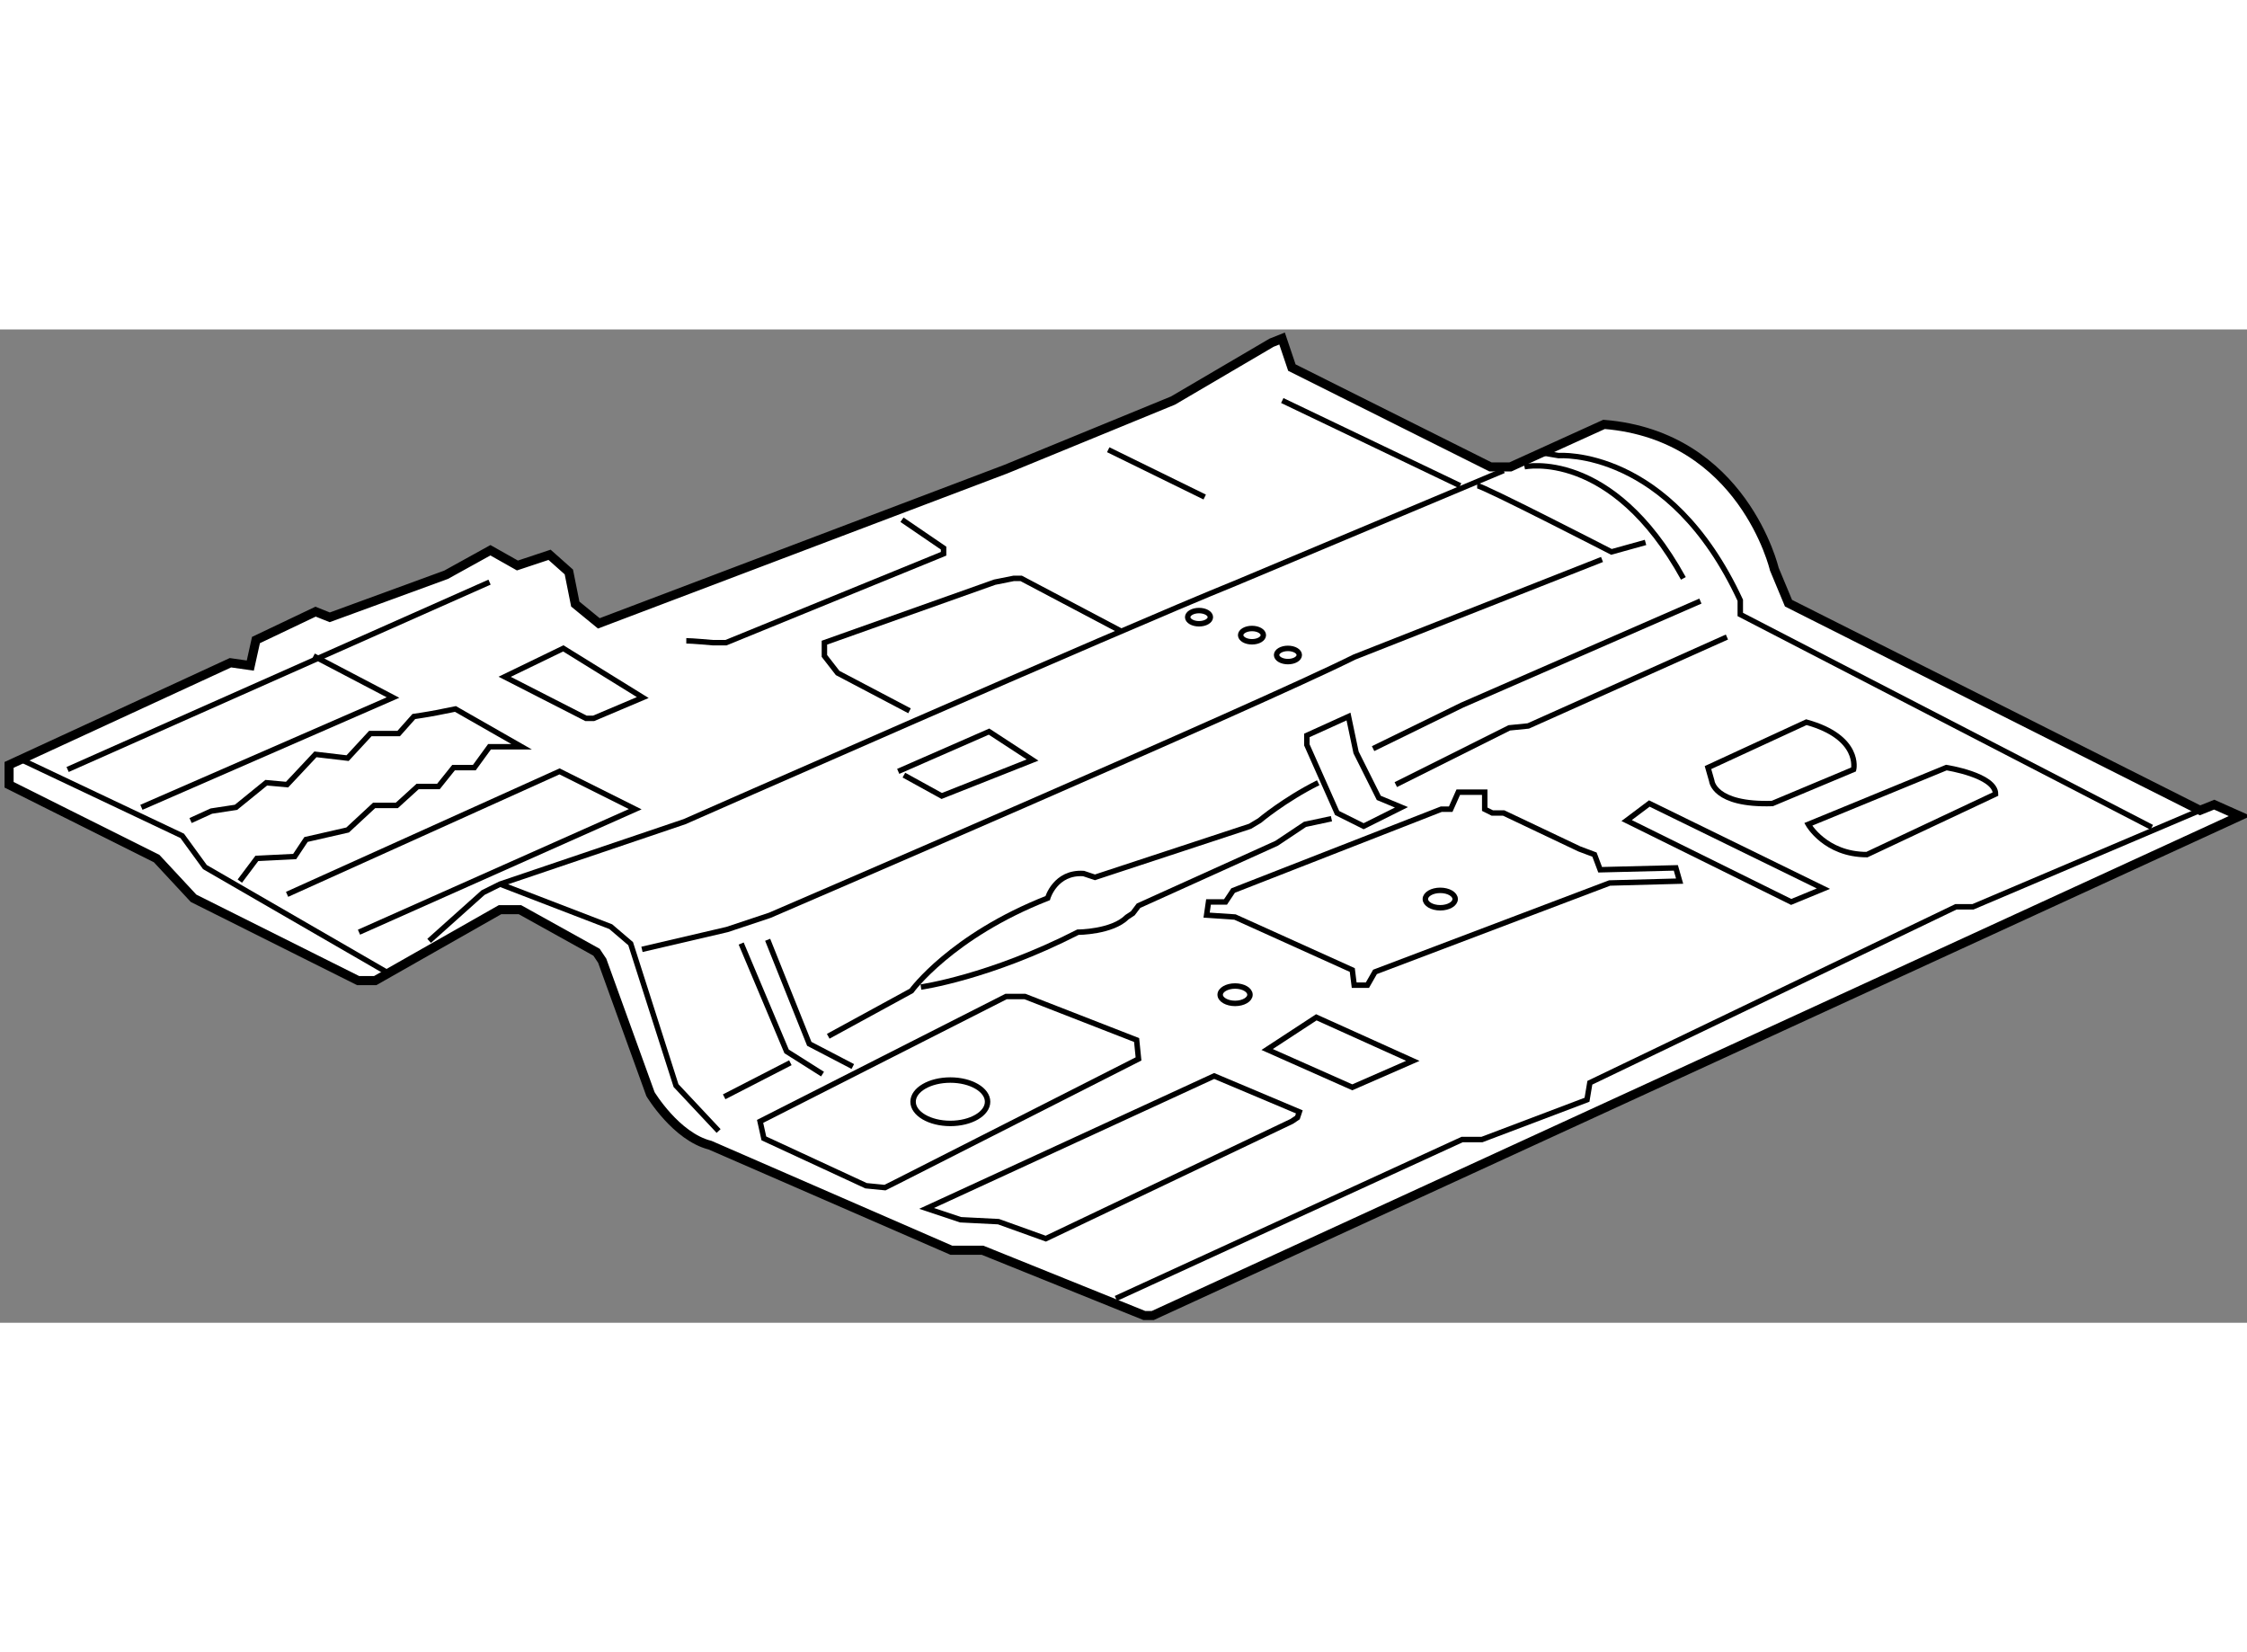 <?xml version="1.0" encoding="utf-8"?>
<!-- Generator: Adobe Illustrator 15.1.0, SVG Export Plug-In . SVG Version: 6.00 Build 0)  -->
<!DOCTYPE svg PUBLIC "-//W3C//DTD SVG 1.1//EN" "http://www.w3.org/Graphics/SVG/1.1/DTD/svg11.dtd">
<svg version="1.1" xmlns="http://www.w3.org/2000/svg" xmlns:xlink="http://www.w3.org/1999/xlink" x="0px" y="0px" width="244.8px"
	 height="180px" viewBox="37.363 38.666 123.783 54.72" enable-background="new 0 0 244.8 180" xml:space="preserve">
	
<rect x="37.363" y="38.666" width="123.783" height="54.72" fill="#808080" stroke="none"/>
	
<g><path fill="#FFFFFF" stroke="#000000" stroke-width="0.5" d="M108.53,40.767l10.943,5.473h1.094l5.16-2.344
			c7.66,0.623,9.379,7.971,9.379,7.971l0.782,1.878l22.67,11.412l0.781-0.313l1.407,0.626l-59.878,27.516H100.4l-8.912-3.596H89.77
			L76.48,83.603c-1.876-0.469-3.284-2.813-3.284-2.813l-2.658-7.347l-0.313-0.469l-4.221-2.345h-1.094l-6.879,3.908h-0.938
			l-9.067-4.535l-2.034-2.188l-8.129-4.065v-1.096l12.194-5.627l1.094,0.157l0.313-1.408l3.283-1.563l0.782,0.312l6.409-2.345
			l2.441-1.35l1.488,0.84l1.77-0.589l1.063,0.945l0.354,1.769l1.298,1.063l22.424-8.497l9.207-3.778l5.428-3.186l0.579-0.23
			L108.53,40.767z"></path><polyline fill="none" stroke="#000000" stroke-width="0.3" points="38.489,62.342 47.401,66.563 48.652,68.283 58.658,74.068 		
			"></polyline><path fill="none" stroke="#000000" stroke-width="0.3" d="M61.003,72.348l2.97-2.658l0.938-0.468l10.162-3.441
			c0,0,23.764-10.474,30.33-13.132l14.794-6.211"></path><polyline fill="none" stroke="#000000" stroke-width="0.3" points="64.912,69.221 71.008,71.566 72.104,72.502 74.604,80.321 
			76.95,82.822 		"></polyline><path fill="none" stroke="#000000" stroke-width="0.3" d="M72.728,72.816l4.691-1.094l2.345-0.781
			c0,0,26.891-11.569,32.206-14.227l13.645-5.377"></path><path fill="none" stroke="#000000" stroke-width="0.3" d="M122.288,45.457l0.938,0.158c0,0,6.096-0.47,10.006,7.972v0.781
			L155.9,66.093"></path><polyline fill="none" stroke="#000000" stroke-width="0.3" points="98.836,92.046 117.91,83.291 119.004,83.291 124.788,81.101 
			124.945,80.164 145.113,70.471 146.051,70.471 158.559,65.156 		"></polyline><line fill="none" stroke="#000000" stroke-width="0.3" x1="77.256" y1="80.938" x2="80.903" y2="79.062"></line><path fill="none" stroke="#000000" stroke-width="0.3" d="M82.988,77.604l4.585-2.503c0,0,2.188-3.022,7.504-5.107
			c0,0,0.417-1.459,1.98-1.355l0.625,0.209l8.547-2.814l0.521-0.313c0,0,1.354-1.146,3.231-2.084"></path><path fill="none" stroke="#000000" stroke-width="0.3" d="M88.094,74.892c0,0,3.753-0.521,8.652-3.022c0,0,1.875,0,2.709-0.835
			l0.313-0.206l0.314-0.417l7.607-3.439l1.564-1.043l1.458-0.312"></path><polyline fill="none" stroke="#000000" stroke-width="0.3" points="78.193,72.495 80.695,78.436 82.675,79.688 		"></polyline><polyline fill="none" stroke="#000000" stroke-width="0.3" points="79.652,72.288 81.945,78.02 84.343,79.27 		"></polyline><polygon fill="none" stroke="#000000" stroke-width="0.3" points="79.235,82.292 92.785,75.414 93.828,75.414 99.977,77.811 
			100.082,78.852 86.74,85.627 86.116,85.94 85.072,85.837 79.443,83.229 		"></polygon><polygon fill="none" stroke="#000000" stroke-width="0.3" points="104.25,79.791 88.408,87.086 90.283,87.711 92.368,87.816 
			94.974,88.753 108.523,82.292 108.836,82.083 108.941,81.769 		"></polygon><polygon fill="none" stroke="#000000" stroke-width="0.3" points="119.571,65.304 120.197,65.304 124.366,67.283 125.2,67.596 
			125.513,68.43 129.682,68.327 129.89,69.057 126.035,69.16 113.109,74.058 112.692,74.788 111.962,74.788 111.858,73.954 
			105.396,71.035 103.833,70.931 103.938,70.203 104.875,70.203 105.292,69.576 116.758,65.095 117.279,65.095 117.696,64.157 
			119.154,64.157 119.154,65.095 		"></polygon><polyline fill="none" stroke="#000000" stroke-width="0.3" points="87.157,63.218 89.242,64.366 94.245,62.386 91.847,60.82 
			86.844,63.011 		"></polyline><path fill="none" stroke="#000000" stroke-width="0.3" d="M47.862,65.72l1.146-0.522l1.356-0.207l1.667-1.355l1.146,0.104
			l1.564-1.667l1.771,0.208l1.251-1.354h1.563l0.834-0.938c0,0,0.729-0.105,1.251-0.208c0.521-0.105,1.042-0.208,1.042-0.208
			l3.647,2.083h-1.771l-0.834,1.146H62.35l-0.834,1.041H60.37l-1.147,1.043h-1.25l-1.46,1.354l-2.292,0.523l-0.625,0.939
			l-2.084,0.103l-0.938,1.25"></path><polyline fill="none" stroke="#000000" stroke-width="0.3" points="45.153,64.991 59.014,58.944 54.637,56.652 		"></polyline><line fill="none" stroke="#000000" stroke-width="0.3" x1="41.088" y1="62.907" x2="64.331" y2="52.586"></line><polyline fill="none" stroke="#000000" stroke-width="0.3" points="53.178,69.785 68.187,63.011 72.356,65.095 57.139,71.87 		"></polyline><polygon fill="none" stroke="#000000" stroke-width="0.3" points="72.772,58.944 70.063,60.091 69.646,60.091 65.164,57.8 
			68.394,56.235 		"></polygon><polygon fill="none" stroke="#000000" stroke-width="0.3" points="107.167,78.332 111.858,80.416 115.193,78.958 109.877,76.559 
					"></polygon><path fill="none" stroke="#000000" stroke-width="0.3" d="M75.17,55.818c0.313,0,1.459,0.103,1.459,0.103h0.729l11.985-4.897
			v-0.313l-2.292-1.564"></path><line fill="none" stroke="#000000" stroke-width="0.3" x1="98.413" y1="45.292" x2="103.728" y2="47.898"></line><polygon fill="none" stroke="#000000" stroke-width="0.3" points="109.356,61.552 111.023,65.304 112.483,66.032 114.567,64.991 
			113.318,64.471 112.066,61.968 111.65,59.989 109.356,61.03 		"></polygon><polyline fill="none" stroke="#000000" stroke-width="0.3" points="113.004,61.758 117.903,59.362 131.035,53.63 		"></polyline><polyline fill="none" stroke="#000000" stroke-width="0.3" points="114.255,63.74 120.508,60.613 121.552,60.509 132.496,55.61 		
			"></polyline><path fill="none" stroke="#000000" stroke-width="0.3" d="M121.342,46.23c0,0,4.793-1.043,8.755,6.149"></path><path fill="none" stroke="#000000" stroke-width="0.3" d="M118.737,47.273c0.312,0,7.398,3.647,7.398,3.647l1.877-0.521"></path><polygon fill="none" stroke="#000000" stroke-width="0.3" points="126.971,65.72 136.037,70.203 137.811,69.472 128.221,64.781 		
			"></polygon><path fill="none" stroke="#000000" stroke-width="0.3" d="M147.294,64.26c0-1.042-2.71-1.458-2.71-1.458l-7.608,3.127
			c0,0,0.939,1.667,3.231,1.667L147.294,64.26z"></path><path fill="none" stroke="#000000" stroke-width="0.3" d="M136.872,60.3c3.021,0.834,2.604,2.604,2.604,2.604l-4.479,1.877
			c-3.231,0.105-3.337-1.25-3.337-1.25l-0.208-0.729L136.872,60.3z"></path><ellipse fill="none" stroke="#000000" stroke-width="0.3" cx="103.415" cy="54.516" rx="0.625" ry="0.364"></ellipse><ellipse fill="none" stroke="#000000" stroke-width="0.3" cx="106.333" cy="55.506" rx="0.625" ry="0.366"></ellipse><ellipse fill="none" stroke="#000000" stroke-width="0.3" cx="108.313" cy="56.6" rx="0.625" ry="0.364"></ellipse><ellipse fill="none" stroke="#000000" stroke-width="0.3" cx="116.704" cy="70.045" rx="0.821" ry="0.48"></ellipse><ellipse fill="none" stroke="#000000" stroke-width="0.3" cx="105.401" cy="75.314" rx="0.821" ry="0.479"></ellipse><ellipse fill="none" stroke="#000000" stroke-width="0.3" cx="89.715" cy="81.21" rx="2.052" ry="1.195"></ellipse><polyline fill="none" stroke="#000000" stroke-width="0.3" points="87.467,59.675 83.507,57.591 82.778,56.652 82.778,55.921 
			92.159,52.588 93.201,52.38 93.619,52.38 99.142,55.297 		"></polyline><line fill="none" stroke="#000000" stroke-width="0.3" x1="108.001" y1="42.582" x2="117.798" y2="47.273"></line></g>


</svg>